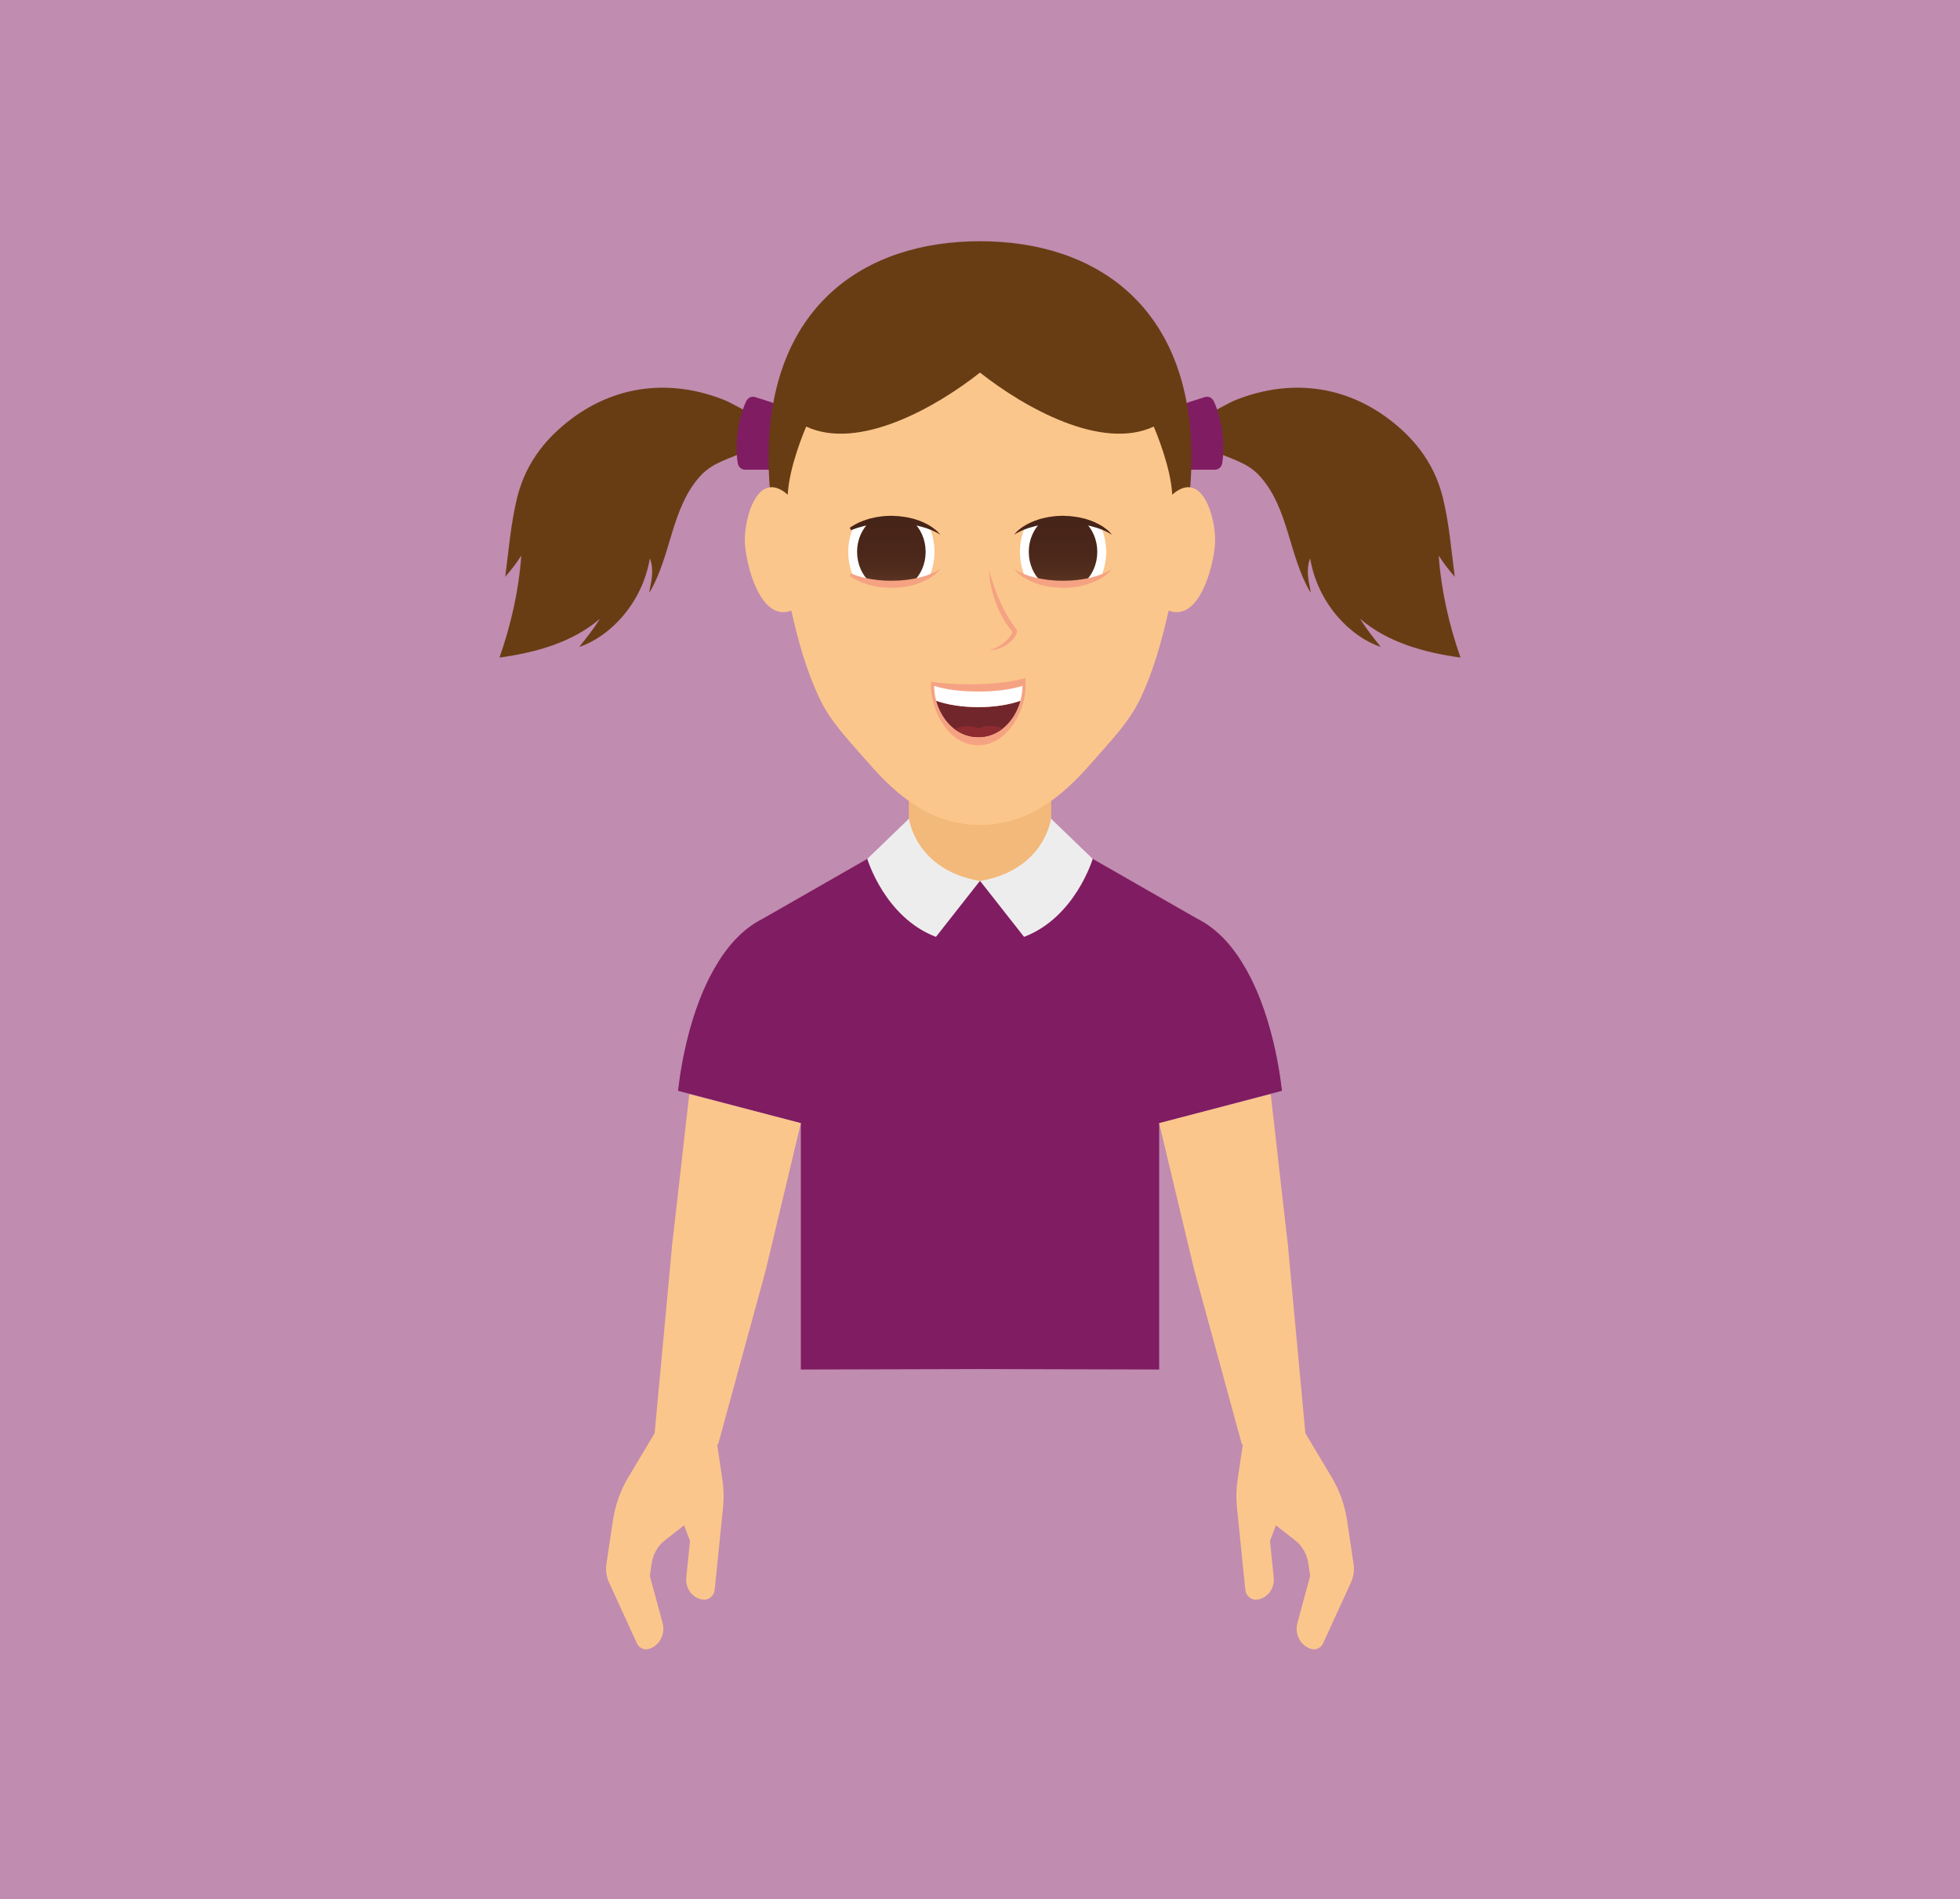 <!-- Generator: Adobe Illustrator 19.2.1, SVG Export Plug-In  -->
<svg version="1.1"
	 xmlns="http://www.w3.org/2000/svg" xmlns:xlink="http://www.w3.org/1999/xlink" xmlns:a="http://ns.adobe.com/AdobeSVGViewerExtensions/3.0/"
	 x="0px" y="0px" width="83.698px" height="81.101px" viewBox="0 0 83.698 81.101"
	 style="enable-background:new 0 0 83.698 81.101;" xml:space="preserve">
<style type="text/css">
	.st0{fill:#C08CB0;}
	.st1{fill:#683D14;}
	.st2{fill:#801C61;}
	.st3{fill:#F2B97A;}
	.st4{fill:#FBC68B;}
	.st5{fill:#EEEDED;}
	.st6{fill:#FFFFFF;}
	.st7{fill:url(#SVGID_1_);}
	.st8{fill:#472418;}
	.st9{fill:#F5A283;}
	.st10{fill:url(#SVGID_2_);}
	.st11{fill:#71262B;}
	.st12{fill:#8D2B31;}
	.st13{fill:url(#SVGID_3_);}
	.st14{fill:url(#SVGID_4_);}
</style>
<defs>
</defs>
<rect id="XMLID_18_" class="st0" width="83.698" height="81.101"/>
<g>
	<g id="XMLID_1_">
		<path id="XMLID_17_" class="st1" d="M30.91,17.073c-2.426-0.96-4.919-0.594-6.93,1.153c-0.936,0.813-1.596,1.796-1.9,3.037
			c-0.267,1.092-0.359,2.248-0.504,3.364c0.246-0.282,0.483-0.583,0.684-0.903c-0.106,1.495-0.44,2.948-0.929,4.354
			c1.507-0.209,3.085-0.625,4.289-1.657c-0.269,0.431-0.57,0.808-0.885,1.202c1.291-0.427,2.684-1.837,3.016-3.778
			c0.245,0.629-0.049,1.317-0.015,1.454c0.943-1.592,0.929-3.645,2.197-5.003c0.536-0.574,1.251-0.704,1.931-1.044
			c0.569-0.285,1.29-0.743,1.293-1.499C32.402,18.037,31.581,17.339,30.91,17.073C30.133,16.766,31.535,17.321,30.91,17.073z"/>
		<path id="XMLID_16_" class="st1" d="M52.788,17.073c2.426-0.96,4.919-0.594,6.93,1.153c0.936,0.813,1.596,1.796,1.9,3.037
			c0.267,1.092,0.359,2.248,0.504,3.364c-0.246-0.282-0.483-0.583-0.684-0.903c0.106,1.495,0.44,2.948,0.929,4.354
			c-1.507-0.209-3.085-0.625-4.289-1.657c0.269,0.431,0.57,0.808,0.885,1.202c-1.291-0.427-2.684-1.837-3.016-3.778
			c-0.245,0.629,0.049,1.317,0.015,1.454c-0.943-1.592-0.929-3.645-2.197-5.003c-0.536-0.574-1.251-0.704-1.931-1.044
			c-0.569-0.285-1.29-0.743-1.293-1.499C51.296,18.037,52.117,17.339,52.788,17.073C53.565,16.766,52.163,17.321,52.788,17.073z"/>
		<path id="XMLID_15_" class="st2" d="M32.837,20.056h-1.014c-0.15,0-0.288-0.107-0.315-0.263c-0.148-0.858,0.027-1.961,0.357-2.661
			c0.071-0.15,0.232-0.225,0.384-0.176l0.682,0.218c0.135,0.043,0.228,0.175,0.228,0.324v2.219
			C33.158,19.904,33.015,20.056,32.837,20.056z"/>
		<path id="XMLID_14_" class="st2" d="M50.86,20.056h1.014c0.15,0,0.288-0.107,0.315-0.263c0.148-0.858-0.027-1.961-0.357-2.661
			c-0.071-0.15-0.232-0.225-0.384-0.176l-0.682,0.218c-0.135,0.043-0.228,0.175-0.228,0.324v2.219
			C50.54,19.904,50.683,20.056,50.86,20.056z"/>
		<path id="XMLID_13_" class="st1" d="M41.848,33.56c-4.986,0-9.027-7.594-9.027-14.017c0-6.423,4.042-9.243,9.027-9.243
			c4.987,0,9.029,2.82,9.029,9.243C50.877,25.966,46.835,33.56,41.848,33.56z"/>
		<path id="XMLID_12_" class="st3" d="M44.883,31.979v4.025c0,0.245-0.025,0.478-0.07,0.705c-0.286,1.473-1.44,2.575-2.82,2.575
			h-0.286c-1.39,0-2.549-1.114-2.83-2.598c-0.04-0.222-0.06-0.449-0.06-0.682v-4.025c0.798,0.853,1.52,1.256,3.001,1.398h0.025
			c0.005,0,0.005,0,0.005,0c0.005,0,0.005,0,0.01,0h0.025C43.362,33.236,44.085,32.832,44.883,31.979z"/>
		<path id="XMLID_11_" class="st3" d="M38.815,31.979v4.025c0,0.245,0.025,0.478,0.07,0.705c0.286,1.473,1.44,2.575,2.82,2.575
			h0.286c1.39,0,2.549-1.114,2.83-2.598c0.04-0.222,0.06-0.449,0.06-0.682v-4.025c-0.798,0.853-1.52,1.256-3.001,1.398h-0.025
			c-0.005,0-0.005,0-0.005,0c-0.005,0-0.005,0-0.01,0h-0.025C40.335,33.236,39.613,32.832,38.815,31.979z"/>
		<path id="XMLID_10_" class="st4" d="M41.849,15.909c-1.893,1.495-5.187,3.35-7.422,2.305c-0.108,0.257-0.732,1.751-0.788,2.908
			c-1.302-1.138-1.876,1.058-1.831,2.05c0.042,0.917,0.653,3.407,1.983,2.9c0.293,1.291,0.65,2.598,1.223,3.786
			c0.496,1.029,1.299,1.828,2.029,2.672c1.308,1.512,2.762,2.692,4.804,2.692c2.045,0,3.498-1.18,4.806-2.692
			c0.73-0.844,1.533-1.643,2.029-2.672c0.573-1.188,0.93-2.494,1.223-3.786c1.331,0.507,1.941-1.983,1.983-2.9
			c0.045-0.992-0.529-3.188-1.831-2.05c-0.056-1.157-0.681-2.651-0.788-2.908C47.036,19.259,43.742,17.403,41.849,15.909z"/>
		<polygon id="XMLID_9_" class="st5" points="41.848,38.083 41.842,38.085 41.855,38.085 		"/>
		<path id="XMLID_8_" class="st2" d="M41.849,58.458l-7.65,0.02V47.959l-5.245-1.382c0.02-0.085,0.267-2.969,1.534-5.192
			c0.509-0.906,1.181-1.706,2.089-2.159l0.979-0.56l2.941-1.684l2.361-1.349l0.383,1.62l0.757,0.864c0,0,1.574-0.139,1.852-0.506
			c0.277,0.368,1.851,0.506,1.851,0.506l0.757-0.864l0.383-1.62l2.361,1.349l2.941,1.684l0.979,0.56
			c0.908,0.453,1.579,1.253,2.089,2.159c1.266,2.223,1.513,5.107,1.534,5.192l-5.245,1.382v10.518L41.849,58.458z"/>
		<polygon id="XMLID_7_" class="st4" points="32.702,54.223 34.199,47.959 29.434,46.719 28.696,53.213 		"/>
		<polygon id="XMLID_6_" class="st4" points="50.996,54.223 49.499,47.959 54.264,46.719 55.002,53.213 		"/>
		<path id="XMLID_5_" class="st5" d="M41.843,37.618c-2.759-0.476-3.027-2.661-3.027-2.661l-1.78,1.717c0,0,0.745,2.5,2.932,3.33
			C40.121,39.809,41.843,37.618,41.843,37.618z"/>
		<path id="XMLID_4_" class="st5" d="M41.855,37.618c2.759-0.476,3.027-2.661,3.027-2.661l1.78,1.717c0,0-0.745,2.5-2.932,3.33
			C43.577,39.809,41.855,37.618,41.855,37.618z"/>
		<path id="XMLID_3_" class="st4" d="M30.666,61.675l-0.041-0.007l0.227,1.541c0.056,0.378,0.064,0.763,0.026,1.143l-0.358,3.526
			c-0.027,0.263-0.25,0.453-0.499,0.425c-0.213-0.024-0.408-0.137-0.542-0.313c-0.134-0.176-0.197-0.401-0.174-0.626l0.16-1.571
			l-0.252-0.663l-0.824,0.646c-0.302,0.236-0.503,0.589-0.56,0.982l-0.078,0.537l0.544,2.006c0.063,0.231,0.034,0.479-0.078,0.688
			c-0.112,0.209-0.3,0.361-0.519,0.423c-0.201,0.056-0.41-0.046-0.501-0.243l-1.193-2.605c-0.111-0.243-0.149-0.515-0.109-0.781
			l0.279-1.864c0.097-0.651,0.319-1.275,0.652-1.832l1.128-1.891l0,0l0.743-7.982c0.159-0.85,2.64-0.963,4.006,1.009L30.666,61.675z
			"/>
		<path id="XMLID_2_" class="st4" d="M53.032,61.675l0.041-0.007l-0.227,1.541c-0.056,0.378-0.064,0.763-0.026,1.143l0.358,3.526
			c0.027,0.263,0.25,0.453,0.499,0.425c0.213-0.024,0.408-0.137,0.542-0.313c0.134-0.176,0.197-0.401,0.174-0.626l-0.16-1.571
			l0.252-0.663l0.824,0.646c0.302,0.236,0.503,0.589,0.56,0.982l0.078,0.537l-0.544,2.006c-0.063,0.231-0.034,0.479,0.078,0.688
			c0.112,0.209,0.3,0.361,0.519,0.423c0.201,0.056,0.41-0.046,0.501-0.243l1.193-2.605c0.111-0.243,0.149-0.515,0.109-0.781
			l-0.279-1.864c-0.097-0.651-0.319-1.275-0.652-1.832l-1.128-1.891l0,0l-0.743-7.982c-0.159-0.85-2.64-0.963-4.006,1.009
			L53.032,61.675z"/>
	</g>
	<g>
		<g>
			<g>
				<path class="st6" d="M39.693,24.606c0.134-0.31,0.212-0.665,0.212-1.041c0-0.376-0.078-0.731-0.212-1.041
					c-0.435-0.216-1.005-0.347-1.629-0.347c-0.624,0-1.193,0.131-1.627,0.347c-0.136,0.31-0.214,0.665-0.214,1.041
					c0,0.376,0.078,0.731,0.214,1.041c0.433,0.216,1.003,0.345,1.627,0.345C38.689,24.951,39.258,24.821,39.693,24.606z"/>
				<linearGradient id="SVGID_1_" gradientUnits="userSpaceOnUse" x1="38.065" y1="24.951" x2="38.065" y2="22.176">
					<stop  offset="0" style="stop-color:#5C3523"/>
					<stop  offset="0.033" style="stop-color:#5A3422"/>
					<stop  offset="0.261" style="stop-color:#4F2B1C"/>
					<stop  offset="0.538" style="stop-color:#492619"/>
					<stop  offset="1" style="stop-color:#472418"/>
				</linearGradient>
				<path class="st7" d="M39.528,23.564c0-0.519-0.21-0.982-0.539-1.285c-0.285-0.066-0.599-0.103-0.925-0.103
					s-0.639,0.037-0.923,0.103c-0.33,0.304-0.541,0.766-0.541,1.285c0,0.518,0.21,0.982,0.539,1.286
					c0.286,0.066,0.599,0.101,0.925,0.101c0.328,0,0.64-0.035,0.925-0.101C39.318,24.546,39.528,24.082,39.528,23.564z"/>
				<path class="st8" d="M36.341,22.64c0.037-0.019,0.08-0.033,0.125-0.047c0.043-0.016,0.089-0.033,0.138-0.051
					c0.047-0.016,0.099-0.027,0.154-0.041c0.053-0.014,0.105-0.035,0.161-0.045c0.115-0.023,0.233-0.051,0.36-0.066
					c0.062-0.01,0.126-0.02,0.19-0.026c0.064-0.004,0.128-0.01,0.193-0.016c0.064-0.008,0.132-0.008,0.202-0.01
					c0.068-0.002,0.138-0.004,0.208-0.006c0.064,0,0.13,0.002,0.196,0.004c0.066,0,0.134,0.002,0.198,0.01
					c0.066,0.008,0.132,0.012,0.196,0.016c0.066,0.006,0.128,0.019,0.191,0.027c0.126,0.016,0.245,0.045,0.359,0.068
					c0.057,0.01,0.109,0.031,0.163,0.043c0.053,0.016,0.105,0.027,0.154,0.043c0.047,0.019,0.093,0.035,0.136,0.051
					c0.045,0.014,0.087,0.029,0.124,0.047c0.074,0.037,0.144,0.06,0.196,0.093c0.107,0.064,0.171,0.096,0.171,0.096
					s-0.049-0.055-0.136-0.146c-0.043-0.043-0.107-0.088-0.179-0.144c-0.07-0.058-0.157-0.103-0.251-0.158
					c-0.097-0.049-0.204-0.101-0.319-0.144c-0.118-0.039-0.241-0.088-0.373-0.113c-0.066-0.015-0.132-0.033-0.2-0.043
					c-0.068-0.012-0.138-0.021-0.208-0.029c-0.07-0.013-0.14-0.014-0.212-0.019c-0.072-0.002-0.146-0.006-0.219-0.011
					c-0.068,0.004-0.138,0.006-0.206,0.008c-0.07,0.002-0.138,0.008-0.21,0.019c-0.072,0.008-0.142,0.019-0.212,0.029
					c-0.068,0.012-0.134,0.031-0.2,0.045c-0.132,0.024-0.254,0.074-0.371,0.113c-0.117,0.043-0.224,0.095-0.321,0.144
					c-0.093,0.056-0.181,0.101-0.251,0.156"/>
				<path class="st9" d="M36.288,24.589c0.07,0.058,0.158,0.101,0.253,0.158c0.095,0.049,0.202,0.101,0.319,0.144
					c0.117,0.039,0.239,0.088,0.371,0.113c0.066,0.014,0.132,0.031,0.2,0.043c0.068,0.01,0.138,0.021,0.208,0.029
					c0.07,0.011,0.14,0.014,0.212,0.016c0.072,0.004,0.146,0.008,0.22,0.011c0.068-0.002,0.138-0.004,0.208-0.008
					c0.068-0.002,0.138-0.006,0.21-0.019c0.07-0.008,0.14-0.016,0.21-0.029c0.068-0.012,0.134-0.029,0.2-0.043
					c0.132-0.024,0.256-0.074,0.373-0.113c0.115-0.043,0.222-0.095,0.319-0.144c0.094-0.056,0.181-0.101,0.251-0.158
					c0.07-0.056,0.132-0.098,0.179-0.144c0.09-0.093,0.136-0.146,0.136-0.146s-0.064,0.033-0.169,0.095
					c-0.052,0.031-0.124,0.056-0.198,0.093c-0.037,0.021-0.08,0.035-0.124,0.049c-0.043,0.014-0.09,0.033-0.136,0.049
					c-0.049,0.019-0.101,0.029-0.154,0.043c-0.055,0.012-0.107,0.035-0.163,0.045c-0.115,0.021-0.233,0.051-0.359,0.066
					c-0.062,0.008-0.127,0.021-0.191,0.027c-0.062,0.004-0.128,0.008-0.192,0.016c-0.062,0.008-0.132,0.008-0.2,0.01
					c-0.07,0.002-0.14,0.004-0.21,0.006c-0.064-0.002-0.131-0.004-0.195-0.004c-0.068-0.002-0.136-0.004-0.2-0.012
					c-0.066-0.006-0.132-0.012-0.196-0.016c-0.064-0.006-0.128-0.019-0.19-0.027c-0.127-0.014-0.245-0.043-0.36-0.066
					c-0.056-0.01-0.109-0.031-0.163-0.045c-0.052-0.014-0.105-0.025-0.152-0.043c-0.049-0.016-0.095-0.033-0.138-0.049
					c-0.045-0.014-0.088-0.029-0.125-0.047"/>
			</g>
			<g>
				<path class="st6" d="M47.022,24.606c0.136-0.31,0.214-0.665,0.214-1.041c0-0.376-0.078-0.731-0.214-1.041
					c-0.433-0.216-1.003-0.347-1.627-0.347c-0.624,0-1.193,0.131-1.629,0.347c-0.134,0.31-0.212,0.665-0.212,1.041
					c0,0.376,0.078,0.731,0.212,1.041c0.435,0.216,1.005,0.345,1.629,0.345C46.02,24.951,46.589,24.821,47.022,24.606z"/>
				<linearGradient id="SVGID_2_" gradientUnits="userSpaceOnUse" x1="45.395" y1="24.951" x2="45.395" y2="22.176">
					<stop  offset="0" style="stop-color:#5C3523"/>
					<stop  offset="0.033" style="stop-color:#5A3422"/>
					<stop  offset="0.261" style="stop-color:#4F2B1C"/>
					<stop  offset="0.538" style="stop-color:#492619"/>
					<stop  offset="1" style="stop-color:#472418"/>
				</linearGradient>
				<path class="st10" d="M46.857,23.564c0-0.519-0.208-0.982-0.538-1.285c-0.283-0.066-0.597-0.103-0.923-0.103
					c-0.328,0-0.639,0.037-0.925,0.103c-0.328,0.304-0.539,0.766-0.539,1.285c0,0.518,0.21,0.982,0.539,1.286
					c0.286,0.066,0.597,0.101,0.925,0.101c0.326,0,0.64-0.035,0.925-0.101C46.649,24.546,46.857,24.082,46.857,23.564z"/>
				<path class="st8" d="M47.351,22.684c-0.045-0.043-0.107-0.088-0.179-0.144c-0.072-0.058-0.157-0.103-0.253-0.158
					c-0.095-0.049-0.202-0.101-0.319-0.144c-0.116-0.039-0.239-0.088-0.371-0.113c-0.066-0.015-0.132-0.033-0.2-0.043
					c-0.068-0.012-0.138-0.021-0.208-0.029c-0.07-0.013-0.14-0.014-0.212-0.019c-0.074-0.002-0.146-0.006-0.22-0.011
					c-0.07,0.004-0.138,0.006-0.208,0.008c-0.068,0.002-0.138,0.008-0.21,0.019c-0.07,0.008-0.142,0.019-0.21,0.029
					c-0.068,0.012-0.134,0.031-0.2,0.045c-0.132,0.024-0.256,0.074-0.373,0.113c-0.117,0.043-0.222,0.095-0.319,0.144
					c-0.093,0.056-0.181,0.101-0.251,0.156c-0.072,0.056-0.134,0.101-0.179,0.146c-0.09,0.092-0.136,0.146-0.136,0.146
					s0.064-0.035,0.169-0.094c0.053-0.033,0.123-0.058,0.198-0.095c0.037-0.019,0.078-0.033,0.125-0.047
					c0.043-0.016,0.089-0.033,0.136-0.051c0.049-0.016,0.101-0.027,0.154-0.041c0.054-0.014,0.107-0.035,0.163-0.045
					c0.115-0.023,0.233-0.051,0.36-0.066c0.062-0.01,0.124-0.02,0.188-0.026c0.064-0.004,0.128-0.01,0.195-0.016
					c0.062-0.008,0.13-0.008,0.2-0.01c0.07-0.002,0.14-0.004,0.208-0.006c0.066,0,0.132,0.002,0.196,0.004
					c0.068,0,0.134,0.002,0.2,0.01c0.066,0.008,0.132,0.012,0.196,0.016c0.064,0.006,0.128,0.019,0.191,0.027
					c0.126,0.016,0.245,0.045,0.357,0.068c0.059,0.01,0.111,0.031,0.163,0.043c0.055,0.016,0.107,0.027,0.154,0.043
					c0.049,0.019,0.095,0.035,0.138,0.051c0.045,0.014,0.087,0.029,0.124,0.047c0.074,0.037,0.144,0.06,0.196,0.093
					c0.107,0.064,0.171,0.096,0.171,0.096S47.438,22.774,47.351,22.684z"/>
				<path class="st9" d="M47.318,24.394c-0.053,0.031-0.124,0.056-0.198,0.093c-0.037,0.021-0.08,0.035-0.124,0.049
					c-0.043,0.014-0.09,0.033-0.138,0.049c-0.047,0.019-0.099,0.029-0.154,0.043c-0.053,0.012-0.105,0.035-0.163,0.045
					c-0.115,0.021-0.231,0.051-0.357,0.066c-0.062,0.008-0.127,0.021-0.191,0.027c-0.064,0.004-0.128,0.008-0.192,0.016
					c-0.064,0.008-0.132,0.008-0.202,0.01c-0.068,0.002-0.138,0.004-0.208,0.006c-0.066-0.002-0.13-0.004-0.196-0.004
					c-0.066-0.002-0.134-0.004-0.2-0.012c-0.066-0.006-0.13-0.012-0.194-0.016c-0.066-0.006-0.128-0.019-0.19-0.027
					c-0.127-0.014-0.245-0.043-0.36-0.066c-0.058-0.01-0.109-0.031-0.163-0.045c-0.053-0.014-0.105-0.025-0.154-0.043
					c-0.047-0.016-0.093-0.033-0.136-0.049c-0.047-0.014-0.088-0.029-0.125-0.047c-0.074-0.037-0.144-0.062-0.198-0.093
					c-0.107-0.064-0.169-0.097-0.169-0.097s0.049,0.053,0.136,0.144c0.043,0.045,0.107,0.09,0.177,0.146
					c0.072,0.058,0.16,0.101,0.253,0.158c0.097,0.049,0.204,0.101,0.319,0.144c0.117,0.039,0.241,0.088,0.373,0.113
					c0.066,0.014,0.132,0.031,0.2,0.043c0.068,0.01,0.138,0.021,0.208,0.029c0.07,0.011,0.14,0.014,0.212,0.016
					c0.072,0.004,0.146,0.008,0.218,0.011c0.07-0.002,0.14-0.004,0.208-0.008c0.07-0.002,0.138-0.006,0.21-0.019
					c0.072-0.008,0.142-0.016,0.212-0.029c0.068-0.012,0.134-0.029,0.2-0.043c0.132-0.024,0.255-0.074,0.371-0.113
					c0.117-0.043,0.224-0.095,0.319-0.144c0.096-0.056,0.183-0.101,0.253-0.158c0.07-0.056,0.132-0.098,0.177-0.144
					c0.09-0.093,0.138-0.146,0.138-0.146S47.423,24.333,47.318,24.394z"/>
			</g>
		</g>
		<g>
			<path class="st9" d="M41.781,31.822c-0.025,0-0.049-0.002-0.074-0.002c-1.205-0.051-1.952-1.452-1.952-2.534v-0.179
				c0,0,0.115,0.027,0.309,0.045c2.48,0.234,3.73-0.209,3.73-0.209l0.004,0.343c0,0.039-0.002,0.08-0.004,0.121
				C43.742,30.471,42.956,31.822,41.781,31.822z"/>
			<g>
				<path class="st11" d="M41.777,30.196c-0.682,0-1.308-0.101-1.798-0.271c0.225,0.817,0.869,1.55,1.798,1.55
					c0.929,0,1.573-0.733,1.798-1.55C43.085,30.095,42.459,30.196,41.777,30.196z"/>
				<path class="st12" d="M42.832,31.097c-0.706-0.234-1.056,0.02-1.056,0.02c-0.336-0.201-0.783-0.082-1.024,0.006
					c0.284,0.216,0.628,0.351,1.024,0.351C42.189,31.475,42.544,31.331,42.832,31.097z"/>
				<path class="st6" d="M43.662,29.286c0,0-0.072,0.019-0.181,0.053c-0.052,0.016-0.125,0.026-0.197,0.047
					c-0.018,0.004-0.037,0.008-0.056,0.014c-0.02,0.002-0.039,0.006-0.061,0.008c-0.041,0.008-0.084,0.016-0.128,0.025
					c-0.043,0.01-0.091,0.012-0.138,0.02c-0.049,0.004-0.093,0.016-0.144,0.021c-0.103,0.006-0.204,0.025-0.313,0.029
					c-0.053,0.002-0.107,0.008-0.161,0.012c-0.053,0-0.105,0.002-0.158,0.004c-0.027,0.002-0.051,0.004-0.08,0.006h-0.095
					c-0.059,0-0.119,0.002-0.177,0.004l0,0h-0.004h-0.006h-0.01l-0.021-0.002h-0.043l-0.085-0.002H41.52
					c-0.027,0-0.057-0.004-0.084-0.004c-0.057-0.004-0.111-0.004-0.167-0.006c-0.055-0.002-0.109-0.011-0.163-0.012
					c-0.109-0.002-0.21-0.023-0.311-0.029c-0.051-0.002-0.098-0.014-0.144-0.021c-0.049-0.006-0.097-0.01-0.14-0.019
					c-0.043-0.008-0.086-0.019-0.127-0.024c-0.021-0.004-0.041-0.006-0.062-0.011c-0.018-0.004-0.037-0.008-0.053-0.012
					c-0.07-0.019-0.14-0.026-0.196-0.047c-0.113-0.039-0.183-0.056-0.183-0.056c0,0.212,0.029,0.429,0.088,0.639
					c0.49,0.17,1.115,0.271,1.798,0.271c0.682,0,1.308-0.101,1.798-0.271C43.631,29.715,43.662,29.497,43.662,29.286v0.002V29.286z"
					/>
			</g>
		</g>
	</g>
	<path class="st9" d="M43.427,26.948l-0.002-0.013c-0.002-0.011-0.005-0.02-0.008-0.029l-0.005-0.013l-0.002-0.002l-0.002-0.006
		l-0.024-0.034l-0.027-0.04c-0.036-0.051-0.074-0.103-0.113-0.154c-0.071-0.109-0.144-0.215-0.207-0.331
		c-0.07-0.11-0.13-0.228-0.19-0.344c-0.027-0.06-0.056-0.118-0.084-0.174c-0.029-0.058-0.053-0.116-0.079-0.174
		c-0.026-0.056-0.046-0.114-0.07-0.168c-0.024-0.056-0.046-0.11-0.067-0.165c-0.041-0.107-0.077-0.21-0.111-0.306
		c-0.031-0.094-0.06-0.183-0.084-0.262c-0.024-0.078-0.045-0.147-0.06-0.205c-0.034-0.114-0.05-0.181-0.05-0.181s0,0.016,0,0.049
		c0.002,0.033,0.002,0.08,0.007,0.139c0.005,0.062,0.012,0.134,0.024,0.217c0.01,0.083,0.026,0.178,0.046,0.279
		c0.022,0.102,0.046,0.212,0.079,0.324c0.033,0.116,0.069,0.235,0.115,0.357c0.045,0.121,0.094,0.246,0.152,0.369
		c0.06,0.121,0.12,0.244,0.192,0.364c0.067,0.119,0.149,0.23,0.225,0.342c0.041,0.054,0.082,0.107,0.123,0.157l0.029,0.034
		c-0.003,0.011-0.007,0.022-0.01,0.033c-0.041,0.096-0.11,0.192-0.18,0.271c-0.072,0.08-0.149,0.147-0.226,0.203
		c-0.154,0.112-0.302,0.181-0.406,0.221c-0.106,0.04-0.17,0.058-0.17,0.058s0.015-0.002,0.046-0.002
		c0.031-0.002,0.075-0.003,0.134-0.013c0.113-0.018,0.278-0.056,0.458-0.152c0.091-0.049,0.185-0.112,0.272-0.194
		c0.089-0.083,0.178-0.176,0.241-0.313c0.015-0.036,0.033-0.067,0.034-0.138V26.948z"/>
</g>
</svg>